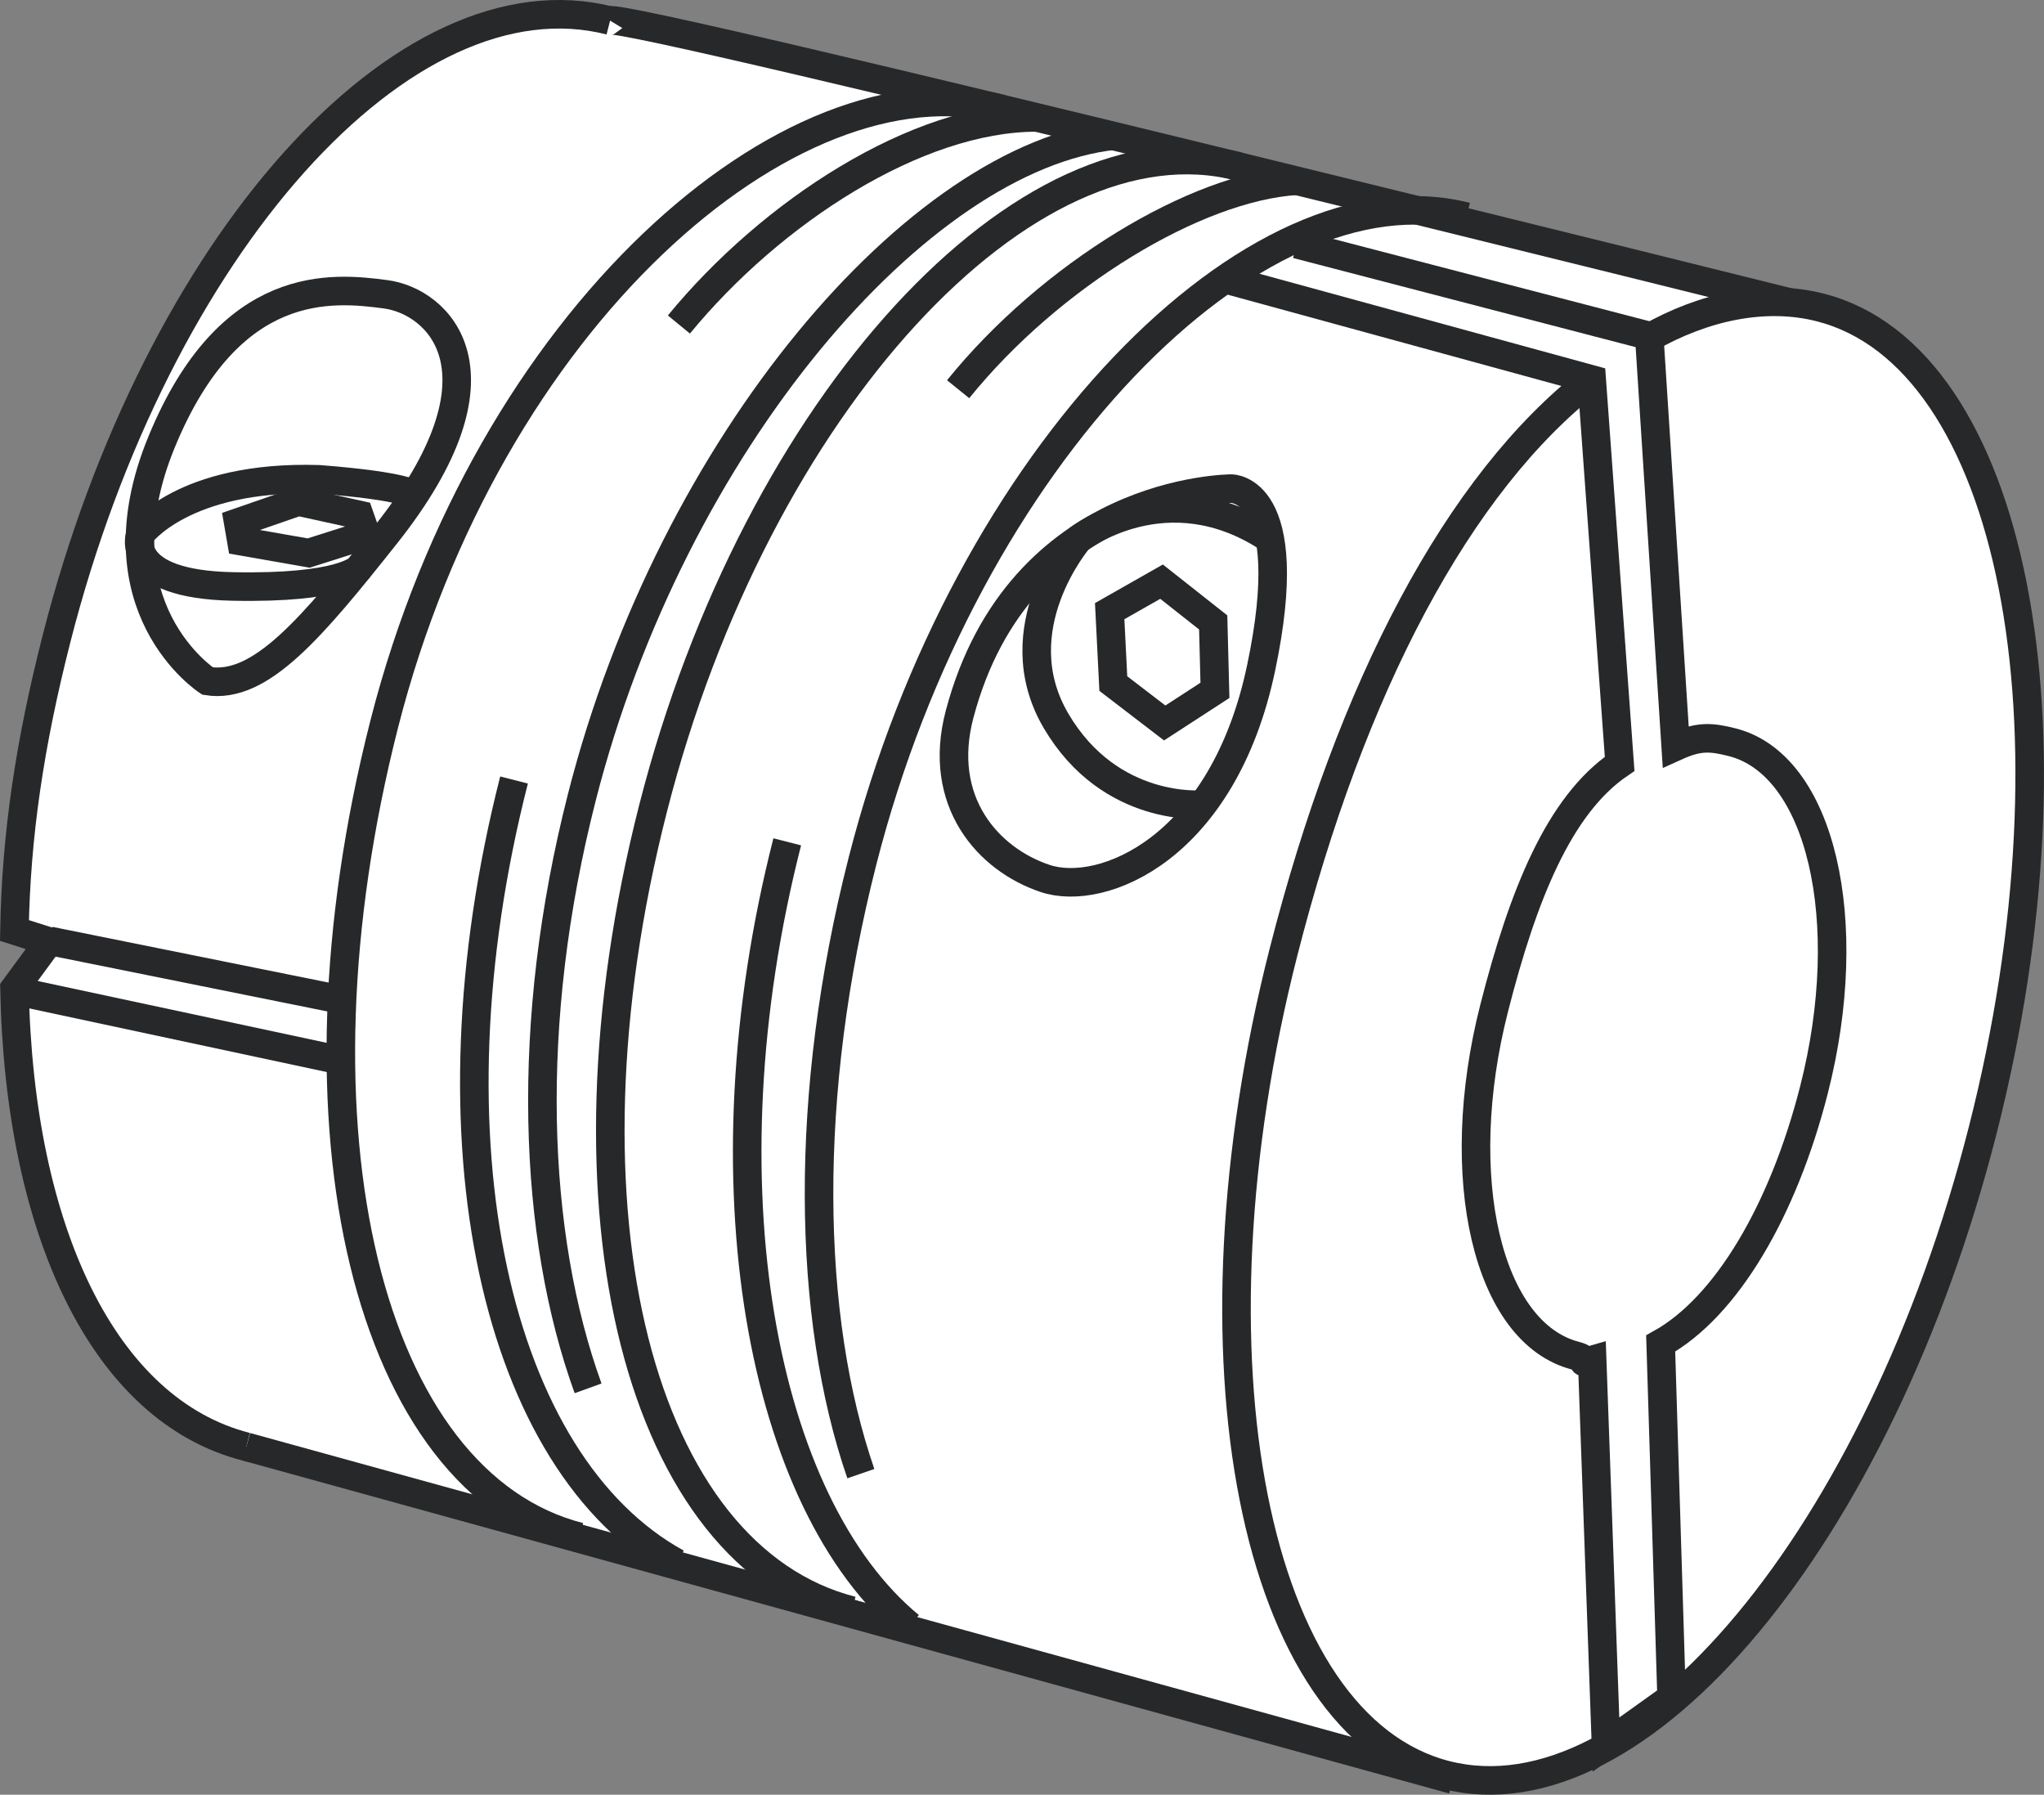 <?xml version="1.0" encoding="iso-8859-1"?>
<!-- Generator: Adobe Illustrator 27.9.1, SVG Export Plug-In . SVG Version: 6.00 Build 0)  -->
<svg version="1.1" id="image_1_" xmlns="http://www.w3.org/2000/svg" xmlns:xlink="http://www.w3.org/1999/xlink" x="0px" y="0px"
	 width="57.28px" height="50.284px" viewBox="0 0 57.28 50.284" enable-background="new 0 0 57.28 50.284"
	 xml:space="preserve">
<rect x="0" y="0" width="57.28" height="50.284" fill="#808080" stroke="none"/>
<path fill="#FFFFFF" stroke="#262829" stroke-width="0.8" d="M0.405,26.07c0.046-2.668,0.427-5.228,1.178-8.171
	C4.399,6.865,11.345-0.889,17.097,0.578s8.134,11.602,5.318,22.636S12.654,42.003,6.902,40.535
	c-3.996-1.02-6.365-6.061-6.496-12.84l0.967-1.316L0.405,26.07z"/>
<path fill="#FFFFFF" stroke="#262829" stroke-width="0.8" d="M17.097,0.578c0.18-0.296,33.718,8.061,33.718,8.061
	L40.324,49.755L6.902,40.535"/>
<path fill="#FFFFFF" stroke="#262829" stroke-width="0.8" d="M46.188,9.476c1.568-0.895,3.287-1.254,4.822-0.862
	c5.411,1.381,7.448,11.704,4.551,23.058S45.93,51.111,40.52,49.73s-7.448-11.704-4.551-23.058
	c1.89-7.408,4.889-13.141,8.637-16.04"/>
<path fill="none" stroke="#262829" stroke-width="0.8" d="M34.231,7.794l10.374,2.838l0.783,10.77
	c-1.704,1.157-2.712,3.69-3.517,6.846c-1.211,4.747-0.187,9.107,2.288,9.738c0.459,0.117-0.021,0.256,0.459,0.117
	l0.387,10.776l1.839-1.315l-0.306-9.922c1.84-1.024,3.433-3.723,4.296-7.107c1.211-4.747,0.187-9.107-2.288-9.738
	c-0.612-0.156-0.947-0.172-1.587,0.118L46.217,9.412l-9.881-2.571"/>
<path fill="none" stroke="#262829" stroke-width="0.8" d="M24.124,41.288c-1.518-4.398-1.622-10.627,0.046-17.163
	c2.897-11.354,11.004-19.563,16.924-18.053"/>
<path fill="none" stroke="#262829" stroke-width="0.8" d="M25.496,45.559c-4.152-3.418-5.878-12.396-3.435-21.973"/>
<path fill="none" stroke="#262829" stroke-width="0.8" d="M26.85,10.905c2.584-3.198,6.667-5.665,9.486-5.841"/>
<path fill="none" stroke="#262829" stroke-width="0.8" d="M23.875,45.126c-5.92-1.51-8.472-11.118-5.575-22.472
	S28.79,3.155,34.71,4.665"/>
<path fill="none" stroke="#262829" stroke-width="0.8" d="M16.48,38.898c-1.552-4.285-1.79-10.231-0.175-16.559
	c2.535-9.935,9.437-17.951,14.929-18.541"/>
<path fill="none" stroke="#262829" stroke-width="0.8" d="M18.969,43.795c-5.061-2.775-7.152-11.797-4.564-21.941"/>
<path fill="none" stroke="#262829" stroke-width="0.8" d="M19.025,9.092c2.589-3.152,6.66-5.802,10.026-5.802"/>
<path fill="none" stroke="#262829" stroke-width="0.8" d="M16.242,43.061c-5.92-1.51-8.37-11.426-5.473-22.78
	S22.148,1.542,28.068,3.052"/>
<path fill="none" stroke="#262829" stroke-width="0.8" d="M34.504,13.69c0,0-5.937,0-7.612,6.318
	c-0.649,2.45,0.799,4.072,2.398,4.605c1.599,0.533,4.986-0.837,6.051-5.899
	C36.407,13.652,34.504,13.69,34.504,13.69z"/>
<path fill="none" stroke="#262829" stroke-width="0.8" d="M5.817,19.081c0,0-3.196-2.066-1.286-6.704
	s4.794-4.327,6.275-4.132c1.481,0.195,3.625,2.183,0,6.743C8.731,17.599,7.298,19.315,5.817,19.081z"/>
<path fill="none" stroke="#262829" stroke-width="0.8" d="M11.612,13.875c0,0-0.124-0.247-2.677-0.446
	c-3.82-0.117-5.009,1.554-5.009,1.554s-0.476,1.385,2.592,1.448s3.538-0.507,3.538-0.507"/>
<path fill="none" stroke="#262829" stroke-width="0.8" d="M33.707,22.54c0,0-2.59,0.246-4.112-2.342
	s0.636-5.098,0.636-5.098s2.466-1.927,5.357,0"/>
<polygon fill="none" stroke="#262829" stroke-width="0.8" points="32.639,20.256 31.199,19.152 31.097,17.123 
	32.551,16.297 33.998,17.439 34.047,19.342 "/>
<polygon fill="none" stroke="#262829" stroke-width="0.8" points="6.766,15.165 6.675,14.637 8.361,14.053 10.066,14.427 
	10.261,14.983 8.649,15.495 "/>
<line fill="none" stroke="#262829" stroke-width="0.8" x1="9.552" y1="29.712" x2="0.412" y2="27.757"/>
<line fill="none" stroke="#262829" stroke-width="0.8" x1="9.552" y1="28.007" x2="1.391" y2="26.361"/>
<path fill="#FFFFFF" stroke="#262829" stroke-width="0.8" d="M46.857,20.931"/>
</svg>
